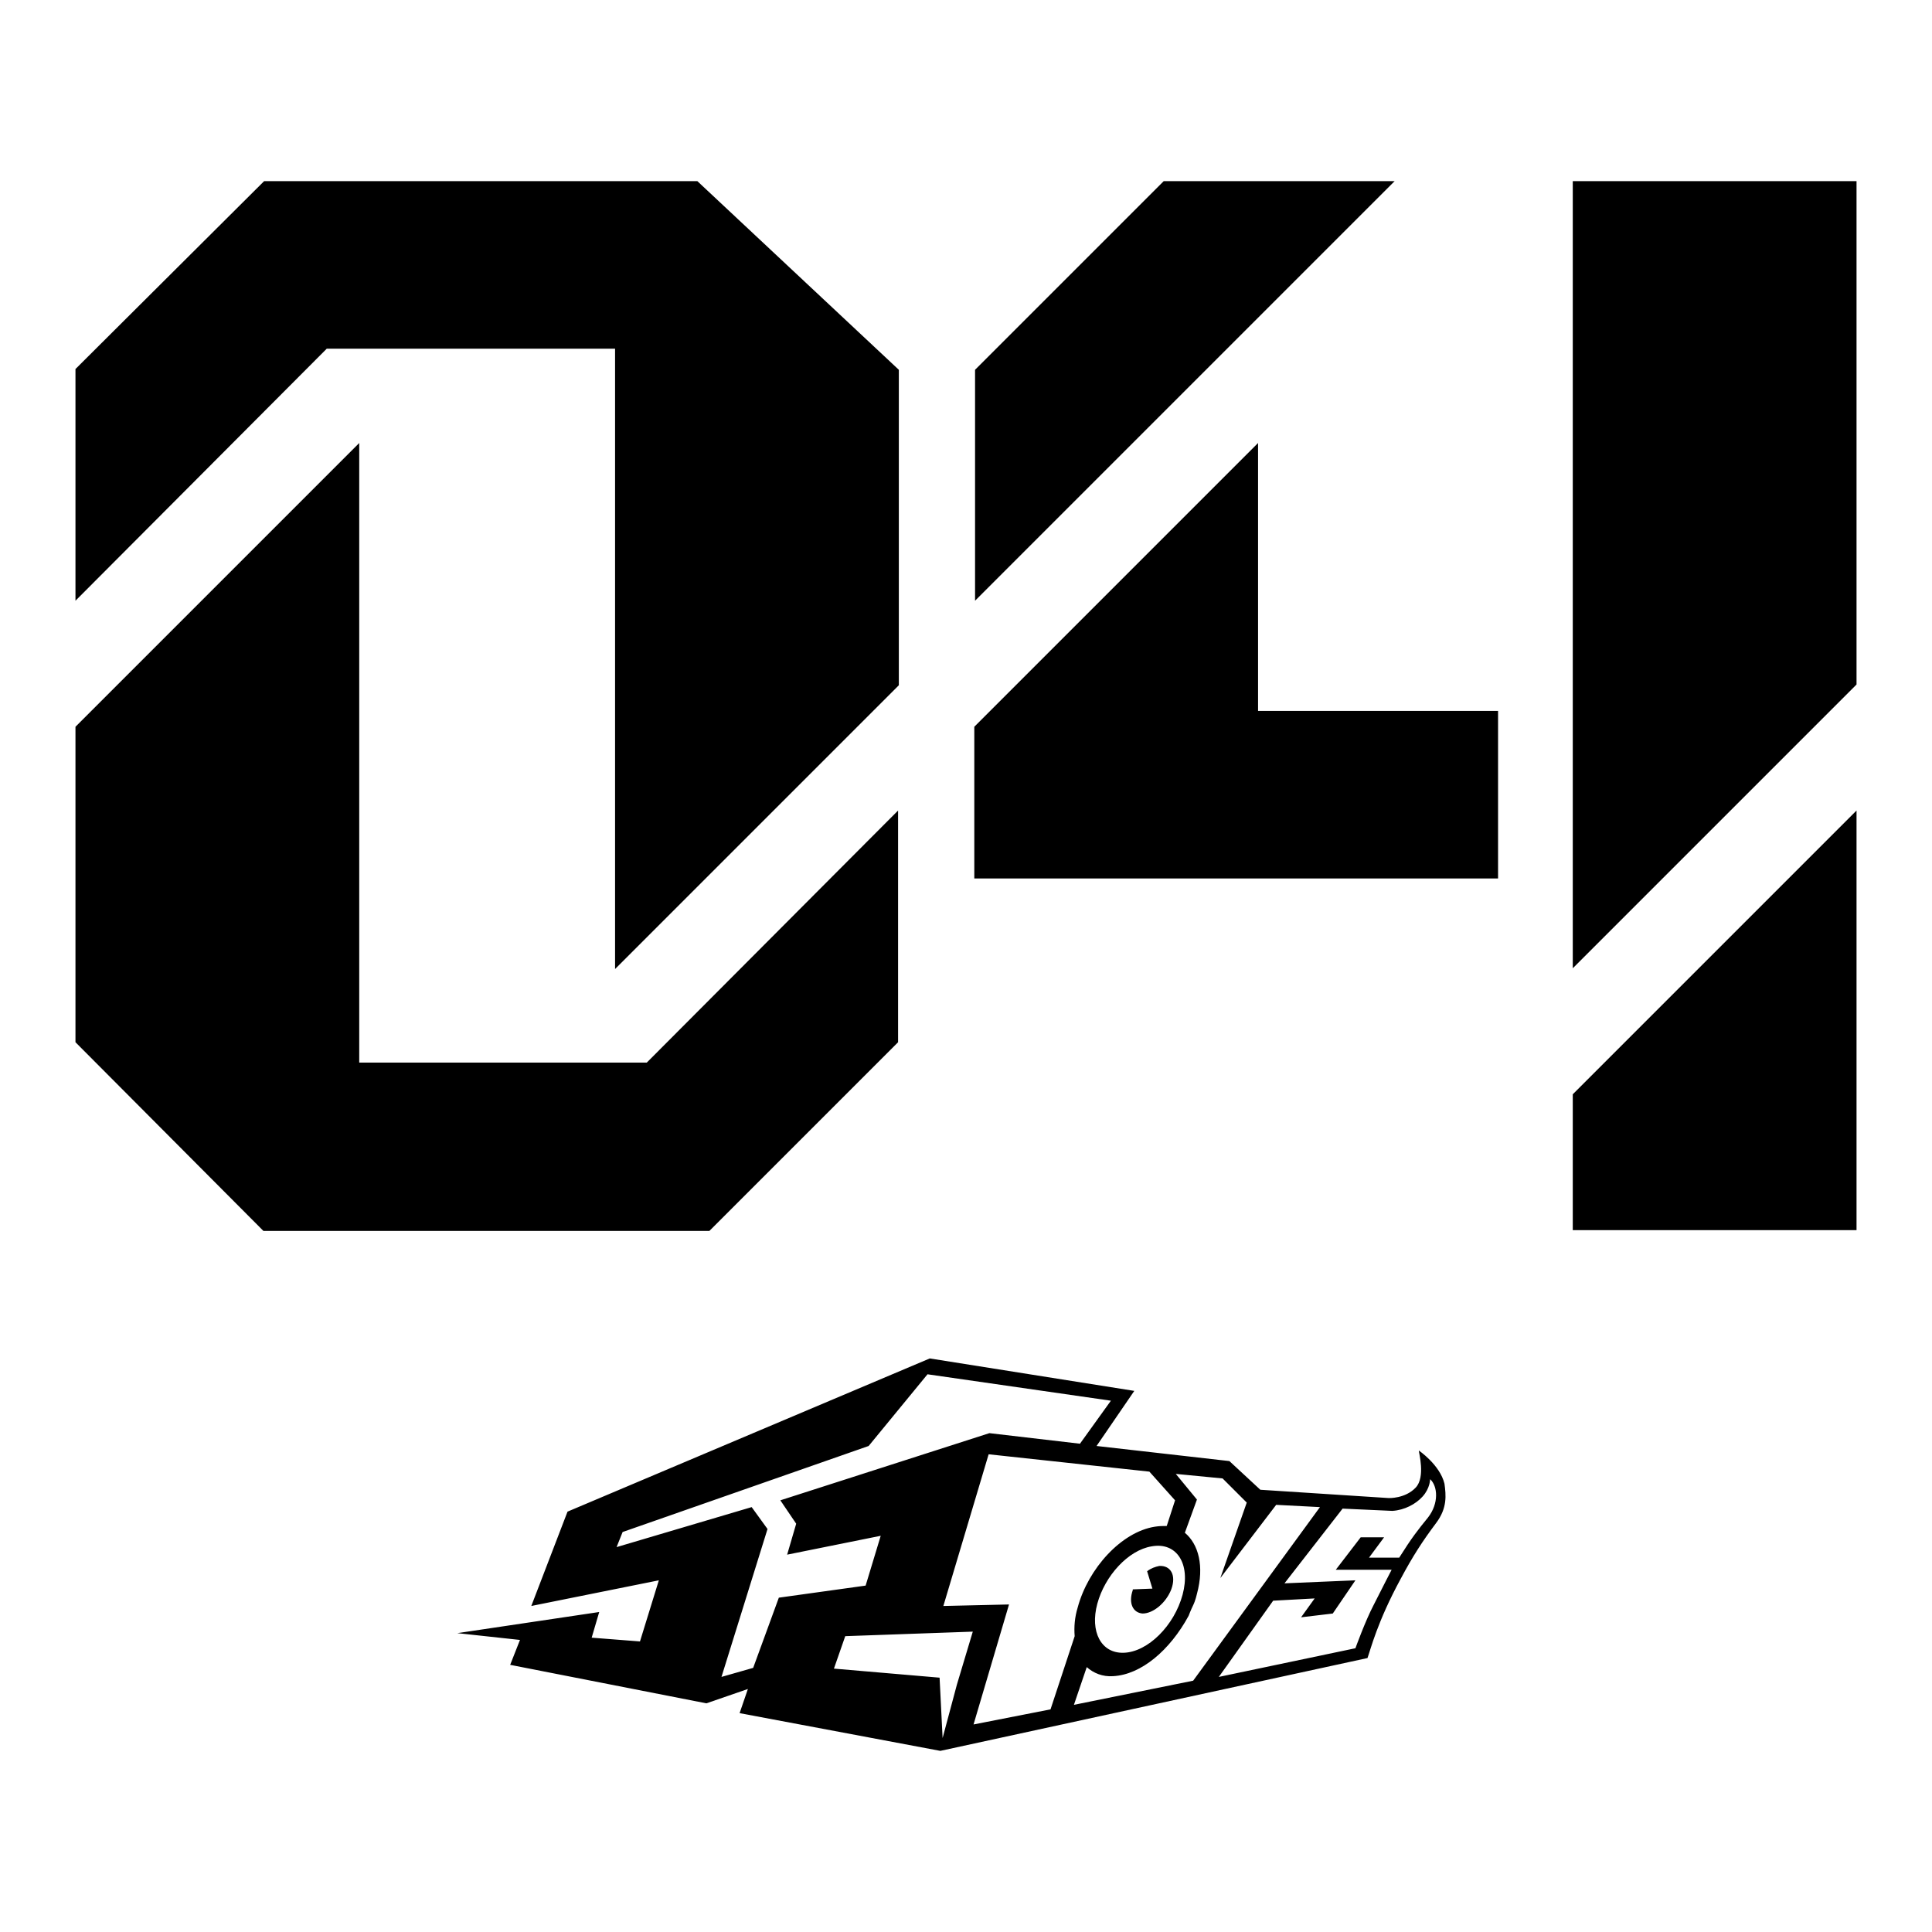 <?xml version="1.0" encoding="utf-8"?>
<!-- Svg Vector Icons : http://www.onlinewebfonts.com/icon -->
<!DOCTYPE svg PUBLIC "-//W3C//DTD SVG 1.1//EN" "http://www.w3.org/Graphics/SVG/1.1/DTD/svg11.dtd">
<svg version="1.1" xmlns="http://www.w3.org/2000/svg" xmlns:xlink="http://www.w3.org/1999/xlink" x="0px" y="0px" viewBox="0 0 256 256" enable-background="new 0 0 256 256" xml:space="preserve">
<g> <path fill="#000000" d="M152,208.2c0.5-0.4,1.1-0.6,1.6-0.7c1.5-0.1,2.3,1.2,1.6,3.1c-0.7,1.8-2.4,3.2-3.8,3.2 c-1.3-0.1-1.9-1.4-1.3-3.1c0,0,0-0.1,0-0.1l2.6-0.1L152,208.2C151.9,208.3,151.9,208.3,152,208.2z M190.3,201.8 c-1.8,2.4-3.1,4.4-4.7,7.4c-3.1,5.7-4,9.4-4.4,10.5L124.6,232L98,227l1.1-3.2l-5.5,1.9l-26-5.1l1.3-3.3l-8.3-0.9l18.8-2.8l-1,3.4 l6.4,0.5l2.5-8.1l-16.9,3.4l4.8-12.5l48-20.3l27.1,4.3l-5,7.3l17.6,2l4.1,3.8l17,1.1c0,0,2.2,0.1,3.6-1.4c1.3-1.4,0.4-4.6,0.4-4.9 c0,0,2.8,1.9,3.4,4.4C191.6,198.1,191.8,199.8,190.3,201.8z M103.2,211.7l11.5-1.6l2-6.6l-12.4,2.5l1.2-4.1l-2.1-3.1l27.7-8.9 l12,1.4l4.1-5.7l-24.3-3.5l-7.8,9.5l-32.6,11.4l-0.8,2l17.9-5.3l2.1,2.9l-6.1,19.6l4.2-1.2L103.2,211.7z M128.9,216.2l-16.9,0.6 l-1.5,4.3l14,1.2l0.4,8l1.9-7.1L128.9,216.2z M142.4,216.8c-0.1-1.2,0-2.5,0.4-3.8c1.4-5.2,5.8-10,10.2-10.7 c0.6-0.1,1.1-0.1,1.6-0.1l1.1-3.4l-3.4-3.8l-21.3-2.3l-6,20.1l8.7-0.2l-4.7,15.9l10.2-2L142.4,216.8z M152.6,204.9 c-3.1,0.5-6.2,3.9-7.2,7.6c-1,3.7,0.5,6.6,3.5,6.5c3.2-0.1,6.7-3.6,7.8-7.7S155.9,204.3,152.6,204.9z M158.1,222.7l16.8-23 l-5.8-0.3l-7.4,9.7l3.5-10l-3.2-3.2l-6.2-0.6l2.8,3.4l-1.6,4.4c1.8,1.5,2.6,4.4,1.6,8.1c0,0-0.2,0.9-0.5,1.5 c-0.3,0.6-0.6,1.4-0.6,1.4c-2.5,4.6-6.3,7.8-10,8c-1.4,0.1-2.6-0.4-3.5-1.2l-1.7,5L158.1,222.7z M189.5,196c0,0,0,1.2-1,2.3 c-0.9,1-2.4,1.8-4,1.9l-6.6-0.3l-7.7,9.9l9.4-0.4l-3,4.4l-4.2,0.5l1.8-2.5l-5.5,0.3l-7.2,10.1l18.1-3.8c0,0,1.3-3.6,2.4-5.7 c1-2,2.4-4.7,2.4-4.7l-7.4,0l3.3-4.3l3.1,0l-2,2.7l4,0c1.7-2.7,2.5-3.7,3.8-5.3C190.7,199.2,190.5,196.9,189.5,196z M35,24h57.4 l26.7,25v41.8l-37.6,37.6V46.2H43.3L10,79.6V48.9L35,24z M119,107.4v30.7l-25,25H34.9l-24.9-25V96.3l37.6-37.6v82.1h38.1L119,107.4 z M154.2,24h30.6l-55.6,55.6V49L154.2,24z M166.7,58.7v35.5h31.8v22.2h-69.4V96.3L166.7,58.7z M246,24v66.7l-37.6,37.6V24H246z  M246,107.4v55.6h-37.6v-18L246,107.4z"/></g>
</svg>
